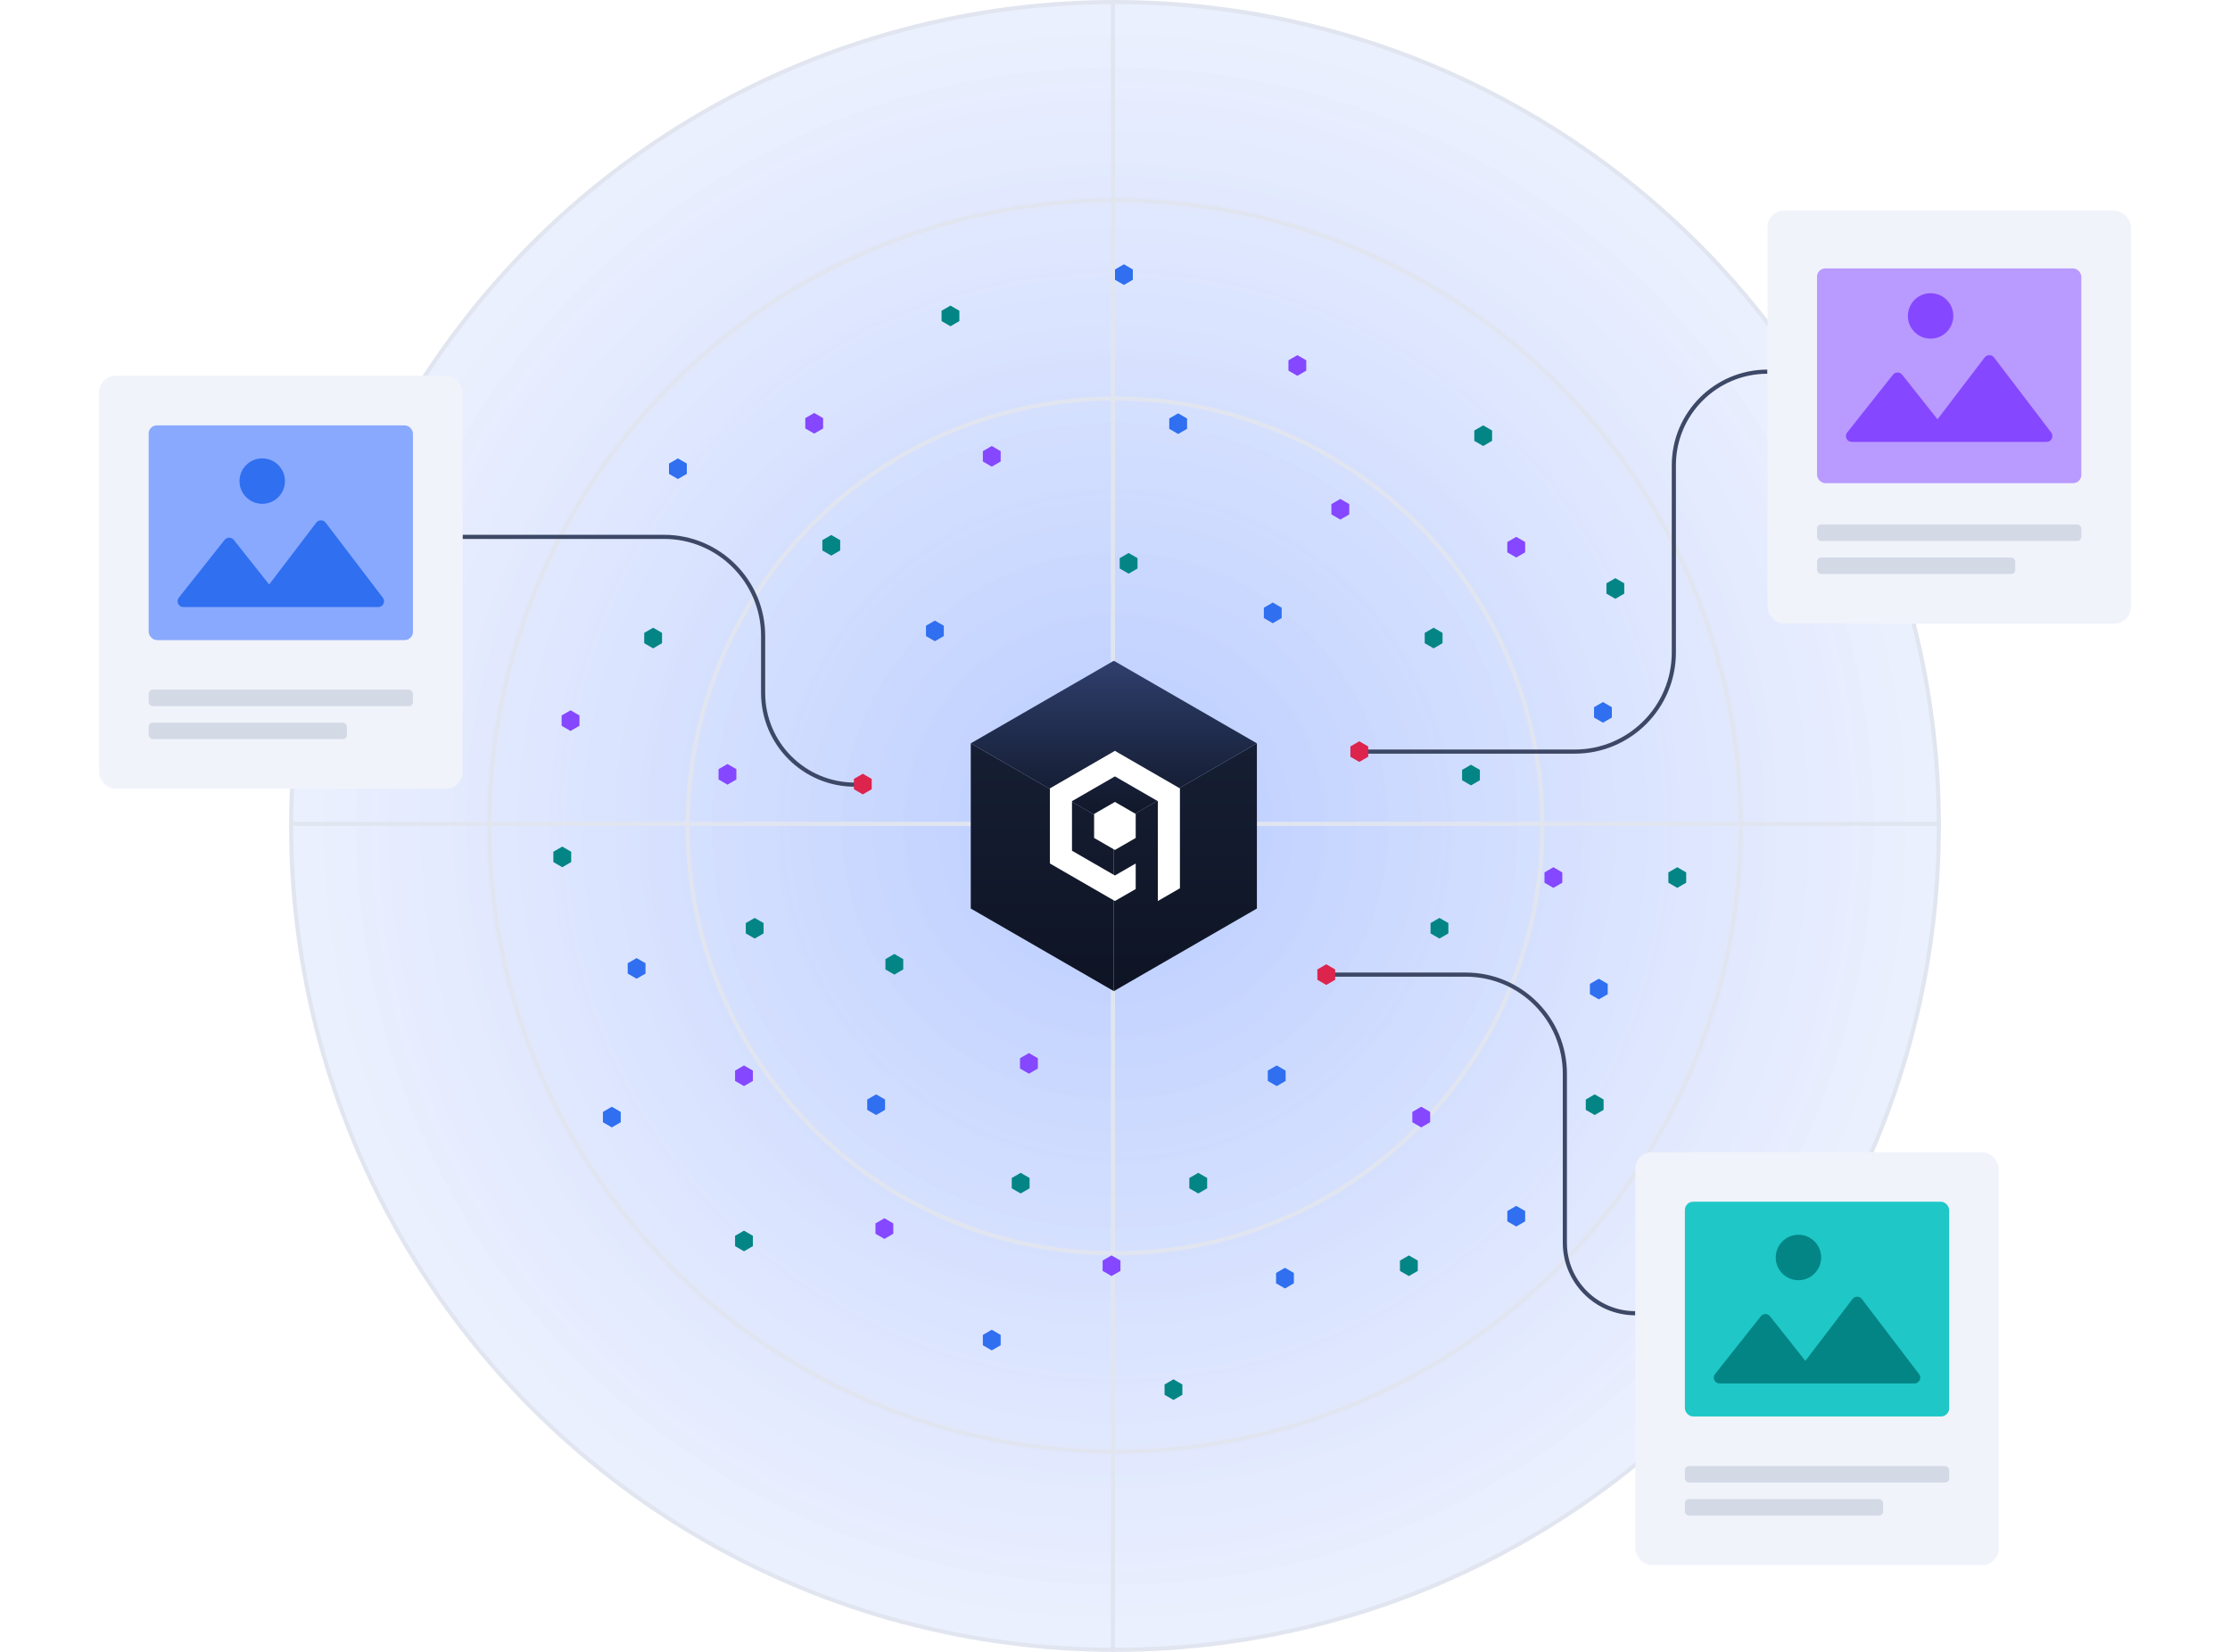 <svg width="540" height="400" viewBox="0 0 540 400" fill="none" xmlns="http://www.w3.org/2000/svg">
<circle cx="270" cy="200" r="199.5" fill="url(#paint0_angular_1862_21108)" stroke="#E1E5F0"/>
<circle cx="270" cy="200" r="151.5" stroke="#E1E5F0"/>
<circle cx="270" cy="200" r="103.5" stroke="#E1E5F0"/>
<line x1="70" y1="199.5" x2="470" y2="199.5" stroke="#E1E5F0"/>
<line y1="-0.5" x2="400" y2="-0.5" transform="matrix(2.18557e-08 1 1 -2.18557e-08 270 0)" stroke="#E1E5F0"/>
<path d="M428 90V90C415.477 90 405.325 100.152 405.325 112.675L405.325 158C405.325 171.255 394.58 182 381.325 182L331 182" stroke="#3D4866"/>
<path d="M396 318V318C386.575 318 378.935 310.36 378.935 300.935L378.935 260C378.935 246.745 368.19 236 354.935 236L323 236" stroke="#3D4866"/>
<path d="M207 190V190C194.735 190 184.792 180.057 184.792 167.792L184.792 154C184.792 140.745 174.047 130 160.792 130L112 130" stroke="#3D4866"/>
<path d="M208.931 187.364L206.773 188.614V191.114L208.931 192.364L211.089 191.114V188.614L208.931 187.364Z" fill="#DC244C"/>
<path d="M344.158 268L342 269.25V271.75L344.158 273L346.315 271.75V269.25L344.158 268Z" fill="#8547FF"/>
<path d="M249.158 255L247 256.25V258.75L249.158 260L251.315 258.75V256.25L249.158 255Z" fill="#8547FF"/>
<path d="M214.158 295L212 296.25V298.75L214.158 300L216.315 298.75V296.25L214.158 295Z" fill="#8547FF"/>
<path d="M180.158 258L178 259.25V261.75L180.158 263L182.315 261.75V259.25L180.158 258Z" fill="#8547FF"/>
<path d="M269.158 304L267 305.25V307.75L269.158 309L271.315 307.75V305.25L269.158 304Z" fill="#8547FF"/>
<path d="M138.158 172L136 173.25V175.75L138.158 177L140.315 175.75V173.25L138.158 172Z" fill="#8547FF"/>
<path d="M197.158 100L195 101.25V103.75L197.158 105L199.315 103.75V101.25L197.158 100Z" fill="#8547FF"/>
<path d="M314.158 86L312 87.25V89.75L314.158 91L316.315 89.75V87.25L314.158 86Z" fill="#8547FF"/>
<path d="M367.158 130L365 131.25V133.75L367.158 135L369.315 133.75V131.25L367.158 130Z" fill="#8547FF"/>
<path d="M376.158 210L374 211.25V213.75L376.158 215L378.315 213.75V211.25L376.158 210Z" fill="#8547FF"/>
<path d="M324.566 120.818L322.408 122.068V124.568L324.566 125.818L326.723 124.568V122.068L324.566 120.818Z" fill="#8547FF"/>
<path d="M329.158 179.5L327 180.75V183.25L329.158 184.5L331.315 183.25V180.75L329.158 179.5Z" fill="#DC244C"/>
<path d="M240.158 108L238 109.25V111.75L240.158 113L242.315 111.75V109.25L240.158 108Z" fill="#8547FF"/>
<path d="M367.158 292L365 293.25V295.75L367.158 297L369.315 295.75V293.25L367.158 292Z" fill="#2F6FF0"/>
<path d="M321.158 233.5L319 234.75V237.25L321.158 238.5L323.315 237.25V234.75L321.158 233.5Z" fill="#DC244C"/>
<path d="M212.158 265L210 266.25V268.75L212.158 270L214.315 268.75V266.25L212.158 265Z" fill="#2F6FF0"/>
<path d="M154.158 232L152 233.25V235.75L154.158 237L156.315 235.75V233.25L154.158 232Z" fill="#2F6FF0"/>
<path d="M158.158 152L156 153.25V155.75L158.158 157L160.315 155.75V153.25L158.158 152Z" fill="#038585"/>
<path d="M272.158 64L270 65.25V67.75L272.158 69L274.315 67.75V65.25L272.158 64Z" fill="#2F6FF0"/>
<path d="M388.158 170L386 171.25V173.75L388.158 175L390.315 173.75V171.25L388.158 170Z" fill="#2F6FF0"/>
<path d="M387.158 237L385 238.25V240.75L387.158 242L389.315 240.75V238.25L387.158 237Z" fill="#2F6FF0"/>
<path d="M311.158 307L309 308.25V310.75L311.158 312L313.315 310.75V308.25L311.158 307Z" fill="#2F6FF0"/>
<path d="M176.158 185L174 186.25V188.75L176.158 190L178.315 188.75V186.25L176.158 185Z" fill="#8547FF"/>
<path d="M308.202 145.909L306.045 147.159V149.659L308.202 150.909L310.36 149.659V147.159L308.202 145.909Z" fill="#2F6FF0"/>
<path d="M347.158 152L345 153.25V155.75L347.158 157L349.315 155.75V153.25L347.158 152Z" fill="#038585"/>
<path d="M226.384 150.273L224.227 151.523V154.023L226.384 155.273L228.542 154.023V151.523L226.384 150.273Z" fill="#2F6FF0"/>
<path d="M216.566 231L214.408 232.25V234.75L216.566 236L218.723 234.75V232.25L216.566 231Z" fill="#038585"/>
<path d="M309.158 258L307 259.25V261.75L309.158 263L311.315 261.75V259.25L309.158 258Z" fill="#2F6FF0"/>
<path d="M285.294 100.091L283.137 101.341V103.841L285.294 105.091L287.452 103.841V101.341L285.294 100.091Z" fill="#2F6FF0"/>
<path d="M230.158 74L228 75.25V77.75L230.158 79L232.315 77.75V75.25L230.158 74Z" fill="#038585"/>
<path d="M164.158 111L162 112.25V114.75L164.158 116L166.315 114.75V112.25L164.158 111Z" fill="#2F6FF0"/>
<path d="M148.158 268L146 269.25V271.75L148.158 273L150.315 271.75V269.25L148.158 268Z" fill="#2F6FF0"/>
<path d="M240.158 322L238 323.25V325.75L240.158 327L242.315 325.75V323.25L240.158 322Z" fill="#2F6FF0"/>
<path d="M341.158 304L339 305.25V307.75L341.158 309L343.315 307.75V305.25L341.158 304Z" fill="#038585"/>
<path d="M406.158 210L404 211.25V213.75L406.158 215L408.315 213.75V211.25L406.158 210Z" fill="#038585"/>
<path d="M182.749 222.273L180.592 223.523V226.023L182.749 227.273L184.907 226.023V223.523L182.749 222.273Z" fill="#038585"/>
<path d="M356.202 185.182L354.045 186.432V188.932L356.202 190.182L358.36 188.932V186.432L356.202 185.182Z" fill="#038585"/>
<path d="M391.158 140L389 141.25V143.75L391.158 145L393.315 143.75V141.25L391.158 140Z" fill="#038585"/>
<path d="M136.158 205L134 206.25V208.75L136.158 210L138.315 208.75V206.25L136.158 205Z" fill="#038585"/>
<path d="M359.158 103L357 104.25V106.75L359.158 108L361.315 106.75V104.25L359.158 103Z" fill="#038585"/>
<path d="M386.158 265L384 266.25V268.75L386.158 270L388.315 268.75V266.25L386.158 265Z" fill="#038585"/>
<path d="M290.158 284L288 285.25V287.75L290.158 289L292.315 287.75V285.25L290.158 284Z" fill="#038585"/>
<path d="M284.158 334L282 335.25V337.75L284.158 339L286.315 337.75V335.25L284.158 334Z" fill="#038585"/>
<path d="M180.158 298L178 299.25V301.75L180.158 303L182.315 301.75V299.25L180.158 298Z" fill="#038585"/>
<path d="M273.294 133.909L271.137 135.159V137.659L273.294 138.909L275.452 137.659V135.159L273.294 133.909Z" fill="#038585"/>
<path d="M348.568 222.273L346.41 223.523V226.023L348.568 227.273L350.725 226.023V223.523L348.568 222.273Z" fill="#038585"/>
<path d="M201.294 129.546L199.137 130.796V133.296L201.294 134.546L203.452 133.296V130.796L201.294 129.546Z" fill="#038585"/>
<path d="M247.158 284L245 285.25V287.75L247.158 289L249.315 287.75V285.25L247.158 284Z" fill="#038585"/>
<g filter="url(#filter0_dd_1862_21108)">
<rect x="24" y="80" width="88" height="100" rx="4" fill="#F0F3FA"/>
<rect x="36" y="92" width="64" height="52" rx="2" fill="#89A9FF"/>
<path d="M92.709 133.743L78.822 115.517C78.297 114.828 77.145 114.828 76.62 115.517L65.173 130.539L56.584 119.702C56.058 119.036 54.942 119.036 54.415 119.702L43.305 133.722C42.581 134.637 43.226 136 44.391 136H91.609C92.761 136 93.412 134.664 92.709 133.743Z" fill="#2F6FF0"/>
<path d="M63.5 111C66.538 111 69 108.538 69 105.5C69 102.462 66.538 100 63.5 100C60.462 100 58 102.462 58 105.5C58 108.538 60.462 111 63.5 111Z" fill="#2F6FF0"/>
<rect x="36" y="156" width="64" height="4" rx="1" fill="#D4D9E6"/>
<rect x="36" y="164" width="48" height="4" rx="1" fill="#D4D9E6"/>
</g>
<g filter="url(#filter1_dd_1862_21108)">
<rect x="428" y="40" width="88" height="100" rx="4" fill="#F0F3FA"/>
<rect x="440" y="54" width="64" height="52" rx="2" fill="#B99AFF"/>
<path d="M496.709 93.743L482.822 75.517C482.297 74.828 481.145 74.828 480.62 75.517L469.173 90.539L460.585 79.702C460.058 79.036 458.942 79.036 458.415 79.702L447.305 93.722C446.581 94.637 447.226 96 448.391 96H495.609C496.761 96 497.412 94.664 496.709 93.743Z" fill="#8547FF"/>
<path d="M467.5 71C470.538 71 473 68.538 473 65.5C473 62.462 470.538 60 467.5 60C464.462 60 462 62.462 462 65.5C462 68.538 464.462 71 467.5 71Z" fill="#8547FF"/>
<rect x="440" y="116" width="64" height="4" rx="1" fill="#D4D9E6"/>
<rect x="440" y="124" width="48" height="4" rx="1" fill="#D4D9E6"/>
</g>
<g filter="url(#filter2_dd_1862_21108)">
<rect x="396" y="268" width="88" height="100" rx="4" fill="#F0F3FA"/>
<rect x="408" y="280" width="64" height="52" rx="2" fill="#1FC7C7"/>
<path d="M464.709 321.743L450.822 303.517C450.297 302.828 449.145 302.828 448.62 303.517L437.173 318.539L428.585 307.702C428.058 307.036 426.942 307.036 426.415 307.702L415.305 321.722C414.581 322.637 415.226 324 416.391 324H463.609C464.761 324 465.412 322.664 464.709 321.743Z" fill="#038585"/>
<path d="M435.5 299C438.538 299 441 296.538 441 293.5C441 290.462 438.538 288 435.5 288C432.462 288 430 290.462 430 293.5C430 296.538 432.462 299 435.5 299Z" fill="#038585"/>
<rect x="408" y="344" width="64" height="4" rx="1" fill="#D4D9E6"/>
<rect x="408" y="352" width="48" height="4" rx="1" fill="#D4D9E6"/>
</g>
<path fill-rule="evenodd" clip-rule="evenodd" d="M304.361 179.999L269.718 200L269.72 240L304.361 219.999V179.999Z" fill="url(#paint1_linear_1862_21108)"/>
<path fill-rule="evenodd" clip-rule="evenodd" d="M235.074 179.999L269.718 200L269.715 240L235.074 219.999V179.999Z" fill="url(#paint2_linear_1862_21108)"/>
<path fill-rule="evenodd" clip-rule="evenodd" d="M304.356 180L269.719 200L235.074 180L269.715 160L304.356 180Z" fill="url(#paint3_linear_1862_21108)"/>
<g clip-path="url(#clip0_1862_21108)">
<path fill-rule="evenodd" clip-rule="evenodd" d="M285.72 190.91L285.722 190.909L277.848 186.364L269.976 181.818L262.102 186.364L254.23 190.909L254.231 190.91V209.091L262.103 213.636L269.977 218.182V218.182L275.014 215.276L275.014 215.276L275.014 215.276V209.091L269.977 212L264.78 209L259.585 206.001V194.002L264.78 191.002L269.977 188.003L275.171 191.002L280.368 194.002V218.182L280.368 218.182L280.368 218.183L285.723 215.093V190.91L285.72 190.91ZM269.977 205.817L275.014 202.909V197.094L269.977 194.185L264.94 197.094V202.909L269.977 205.817Z" fill="white"/>
</g>
<defs>
<filter id="filter0_dd_1862_21108" x="4" y="70" width="128" height="140" filterUnits="userSpaceOnUse" color-interpolation-filters="sRGB">
<feFlood flood-opacity="0" result="BackgroundImageFix"/>
<feColorMatrix in="SourceAlpha" type="matrix" values="0 0 0 0 0 0 0 0 0 0 0 0 0 0 0 0 0 0 127 0" result="hardAlpha"/>
<feOffset dy="10"/>
<feGaussianBlur stdDeviation="10"/>
<feComposite in2="hardAlpha" operator="out"/>
<feColorMatrix type="matrix" values="0 0 0 0 0.088 0 0 0 0 0.118 0 0 0 0 0.2 0 0 0 0.1 0"/>
<feBlend mode="normal" in2="BackgroundImageFix" result="effect1_dropShadow_1862_21108"/>
<feColorMatrix in="SourceAlpha" type="matrix" values="0 0 0 0 0 0 0 0 0 0 0 0 0 0 0 0 0 0 127 0" result="hardAlpha"/>
<feOffset dy="1"/>
<feGaussianBlur stdDeviation="1"/>
<feComposite in2="hardAlpha" operator="out"/>
<feColorMatrix type="matrix" values="0 0 0 0 0.088 0 0 0 0 0.118 0 0 0 0 0.2 0 0 0 0.1 0"/>
<feBlend mode="normal" in2="effect1_dropShadow_1862_21108" result="effect2_dropShadow_1862_21108"/>
<feBlend mode="normal" in="SourceGraphic" in2="effect2_dropShadow_1862_21108" result="shape"/>
</filter>
<filter id="filter1_dd_1862_21108" x="408" y="30" width="128" height="140" filterUnits="userSpaceOnUse" color-interpolation-filters="sRGB">
<feFlood flood-opacity="0" result="BackgroundImageFix"/>
<feColorMatrix in="SourceAlpha" type="matrix" values="0 0 0 0 0 0 0 0 0 0 0 0 0 0 0 0 0 0 127 0" result="hardAlpha"/>
<feOffset dy="10"/>
<feGaussianBlur stdDeviation="10"/>
<feComposite in2="hardAlpha" operator="out"/>
<feColorMatrix type="matrix" values="0 0 0 0 0.088 0 0 0 0 0.118 0 0 0 0 0.2 0 0 0 0.1 0"/>
<feBlend mode="normal" in2="BackgroundImageFix" result="effect1_dropShadow_1862_21108"/>
<feColorMatrix in="SourceAlpha" type="matrix" values="0 0 0 0 0 0 0 0 0 0 0 0 0 0 0 0 0 0 127 0" result="hardAlpha"/>
<feOffset dy="1"/>
<feGaussianBlur stdDeviation="1"/>
<feComposite in2="hardAlpha" operator="out"/>
<feColorMatrix type="matrix" values="0 0 0 0 0.088 0 0 0 0 0.118 0 0 0 0 0.2 0 0 0 0.1 0"/>
<feBlend mode="normal" in2="effect1_dropShadow_1862_21108" result="effect2_dropShadow_1862_21108"/>
<feBlend mode="normal" in="SourceGraphic" in2="effect2_dropShadow_1862_21108" result="shape"/>
</filter>
<filter id="filter2_dd_1862_21108" x="376" y="258" width="128" height="140" filterUnits="userSpaceOnUse" color-interpolation-filters="sRGB">
<feFlood flood-opacity="0" result="BackgroundImageFix"/>
<feColorMatrix in="SourceAlpha" type="matrix" values="0 0 0 0 0 0 0 0 0 0 0 0 0 0 0 0 0 0 127 0" result="hardAlpha"/>
<feOffset dy="10"/>
<feGaussianBlur stdDeviation="10"/>
<feComposite in2="hardAlpha" operator="out"/>
<feColorMatrix type="matrix" values="0 0 0 0 0.088 0 0 0 0 0.118 0 0 0 0 0.2 0 0 0 0.1 0"/>
<feBlend mode="normal" in2="BackgroundImageFix" result="effect1_dropShadow_1862_21108"/>
<feColorMatrix in="SourceAlpha" type="matrix" values="0 0 0 0 0 0 0 0 0 0 0 0 0 0 0 0 0 0 127 0" result="hardAlpha"/>
<feOffset dy="1"/>
<feGaussianBlur stdDeviation="1"/>
<feComposite in2="hardAlpha" operator="out"/>
<feColorMatrix type="matrix" values="0 0 0 0 0.088 0 0 0 0 0.118 0 0 0 0 0.2 0 0 0 0.1 0"/>
<feBlend mode="normal" in2="effect1_dropShadow_1862_21108" result="effect2_dropShadow_1862_21108"/>
<feBlend mode="normal" in="SourceGraphic" in2="effect2_dropShadow_1862_21108" result="shape"/>
</filter>
<radialGradient id="paint0_angular_1862_21108" cx="0" cy="0" r="1" gradientUnits="userSpaceOnUse" gradientTransform="translate(270 200) rotate(-90) scale(200)">
<stop stop-color="#89A9FF" stop-opacity="0.6"/>
<stop offset="1" stop-color="#D9E2FE" stop-opacity="0.5"/>
</radialGradient>
<linearGradient id="paint1_linear_1862_21108" x1="287.04" y1="179.999" x2="287.04" y2="240" gradientUnits="userSpaceOnUse">
<stop stop-color="#161E33"/>
<stop offset="1" stop-color="#0E1424"/>
</linearGradient>
<linearGradient id="paint2_linear_1862_21108" x1="252.396" y1="179.999" x2="252.396" y2="240" gradientUnits="userSpaceOnUse">
<stop stop-color="#161E33"/>
<stop offset="1" stop-color="#0E1424"/>
</linearGradient>
<linearGradient id="paint3_linear_1862_21108" x1="269.715" y1="160" x2="269.715" y2="200" gradientUnits="userSpaceOnUse">
<stop stop-color="#2F3F6D"/>
<stop offset="0.355" stop-color="#233053"/>
<stop offset="1" stop-color="#0E1424"/>
</linearGradient>
<clipPath id="clip0_1862_21108">
<rect width="31.364" height="36.364" fill="white" transform="translate(254.23 181.818)"/>
</clipPath>
</defs>
</svg>
